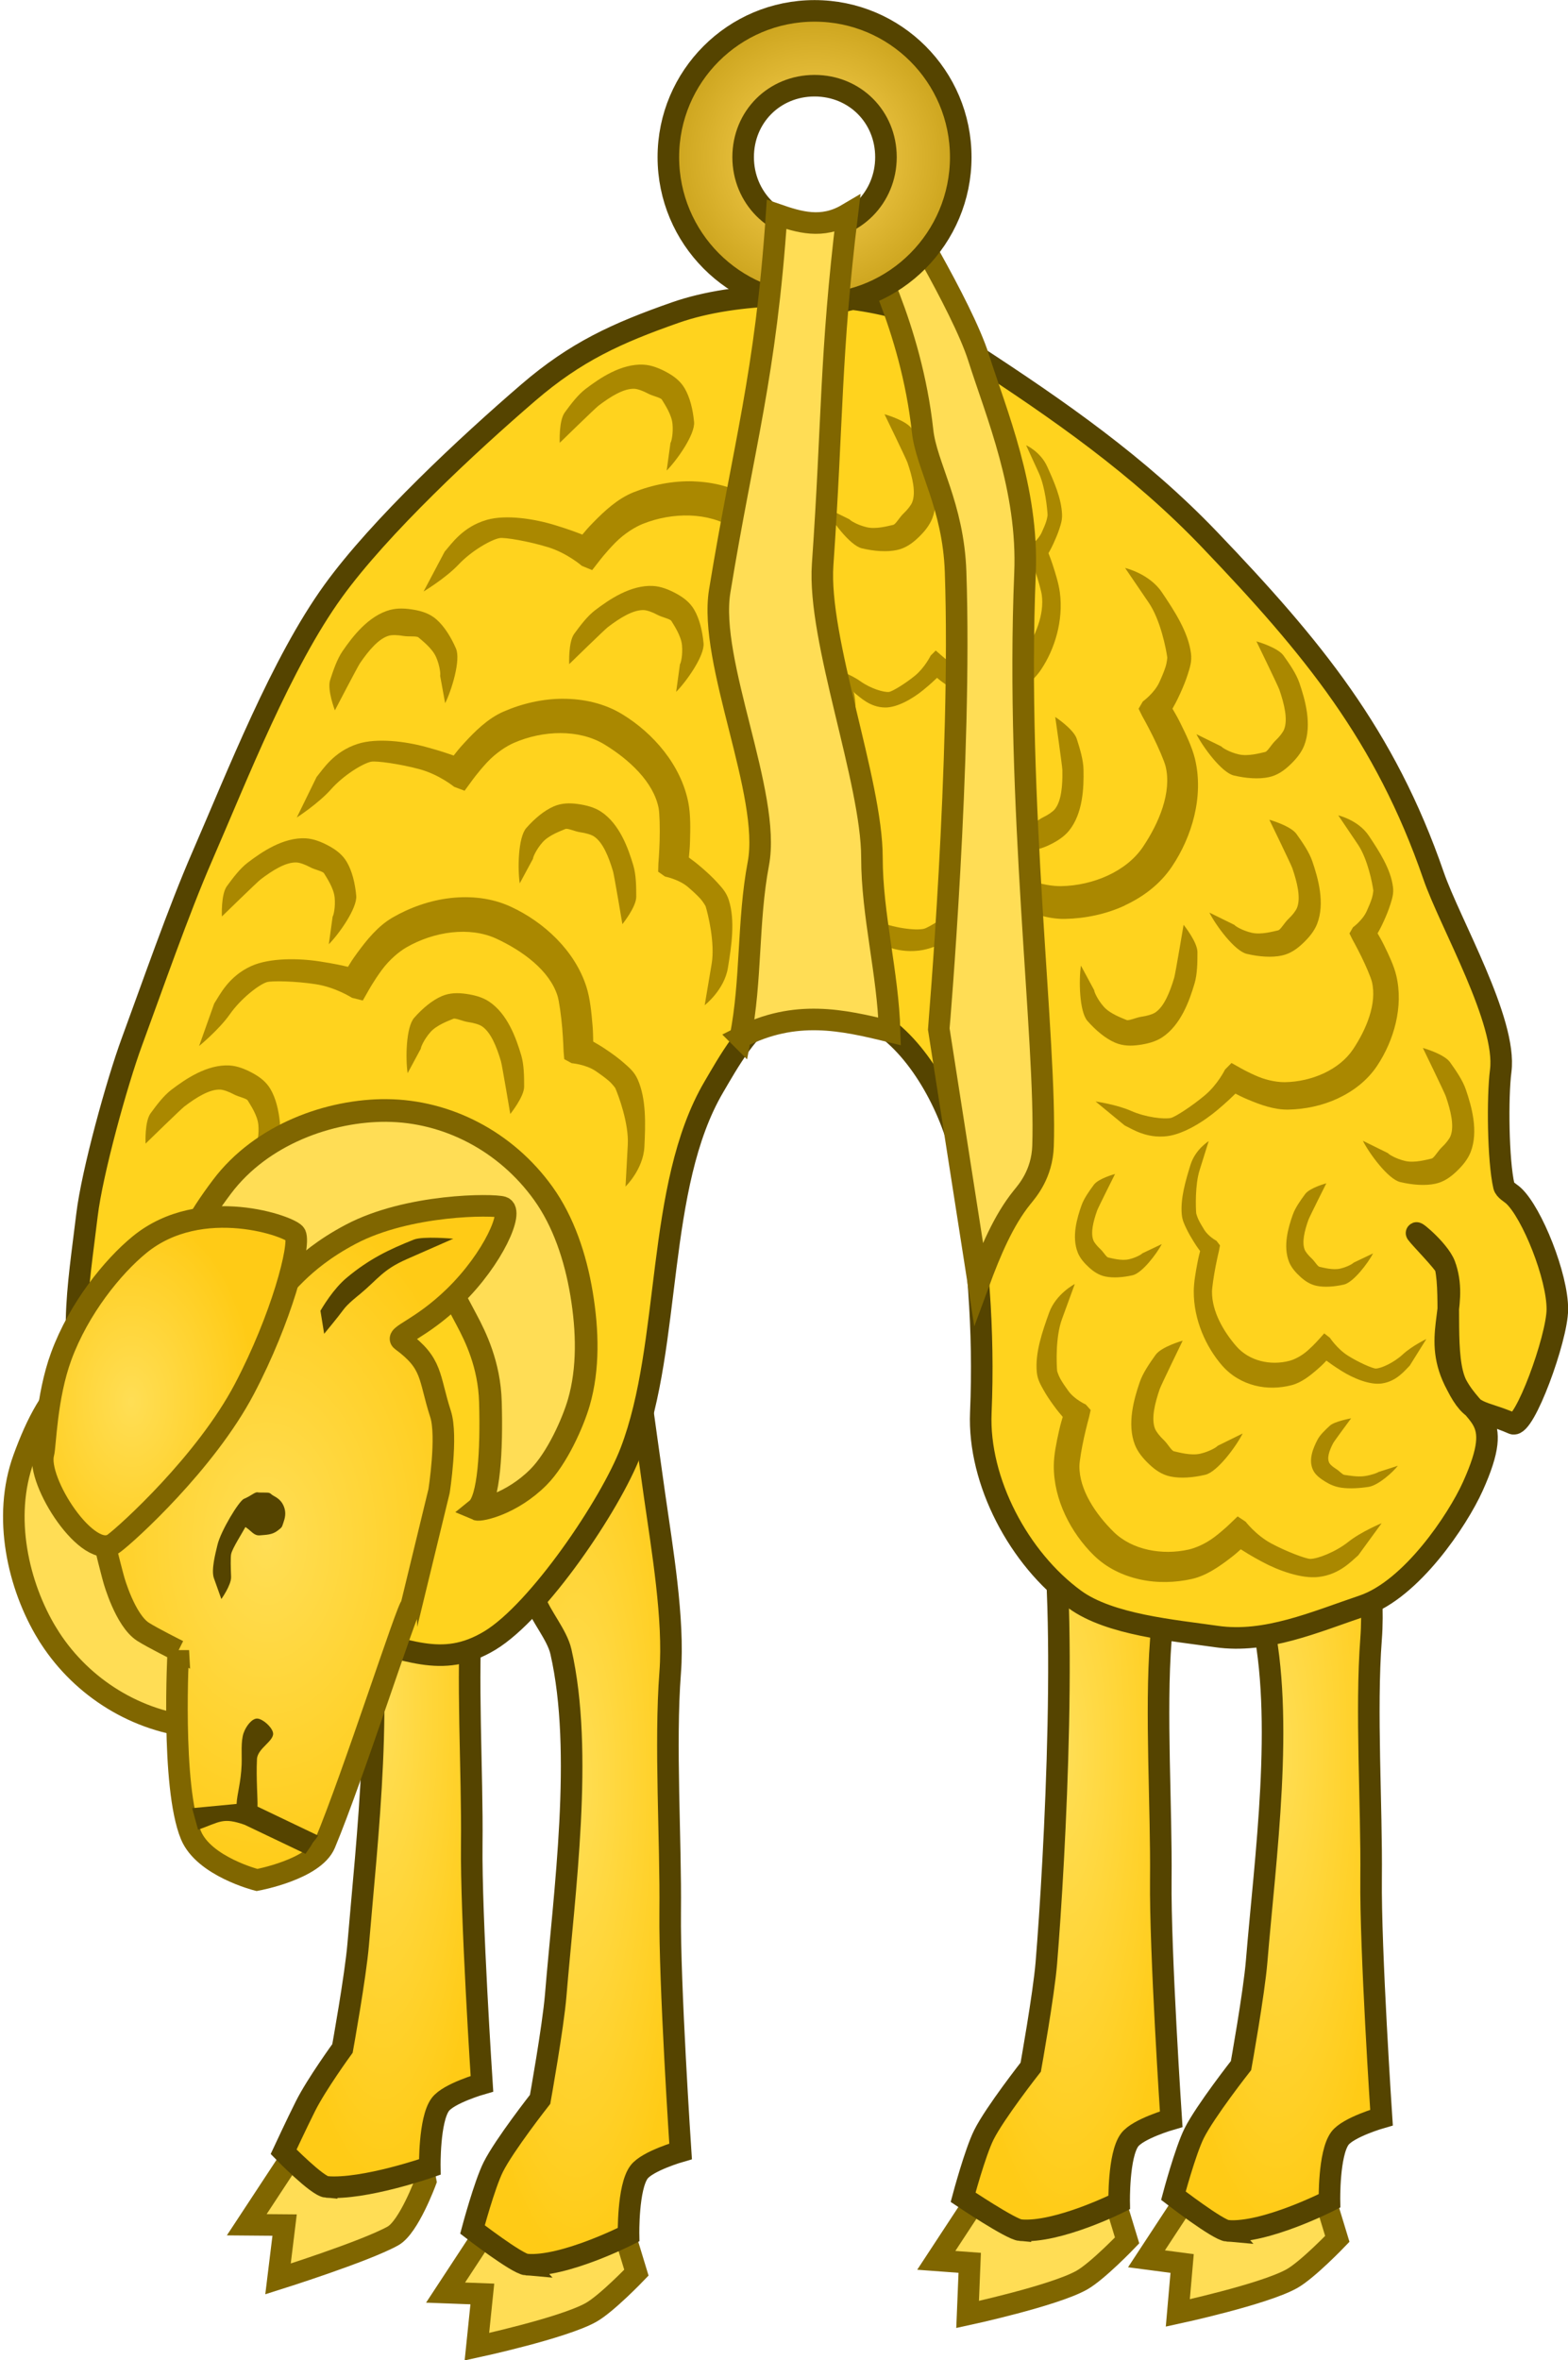 <?xml version="1.0" encoding="UTF-8" standalone="no"?>
<!-- Created with Inkscape (http://www.inkscape.org/) -->

<svg
   xmlns:dc="http://purl.org/dc/elements/1.1/"
   xmlns:cc="http://creativecommons.org/ns#"
   xmlns:rdf="http://www.w3.org/1999/02/22-rdf-syntax-ns#"
   xmlns:svg="http://www.w3.org/2000/svg"
   xmlns="http://www.w3.org/2000/svg"
   xmlns:xlink="http://www.w3.org/1999/xlink"
   xmlns:sodipodi="http://sodipodi.sourceforge.net/DTD/sodipodi-0.dtd"
   xmlns:inkscape="http://www.inkscape.org/namespaces/inkscape"
   width="150.061mm"
   height="225.778mm"
   viewBox="0 0 531.711 800"
   id="svg13896"
   version="1.1"
   inkscape:version="0.91 r13725"
   sodipodi:docname="GoldenFleece.svg">
  <defs
     id="defs13898">
    <radialGradient
       cx="309.86"
       cy="63.847"
       gradientTransform="matrix(1.359,0,0,1.325,-111.31,-20.717)"
       gradientUnits="userSpaceOnUse"
       id="radialGradient5675"
       r="17.296"
       xlink:href="#linearGradient5983" />
    <linearGradient
       id="linearGradient5983">
      <stop
         offset="0"
         stop-color="#ffeb98"
         id="stop138" />
      <stop
         offset="1"
         stop-color="#eec41c"
         id="stop140" />
    </linearGradient>
    <linearGradient
       id="linearGradient34626">
      <stop
         offset="0"
         stop-color="#fff"
         id="stop133" />
      <stop
         offset="1"
         stop-color="#cec6a7"
         id="stop135" />
    </linearGradient>
    <radialGradient
       cx="202.4"
       cy="121.02"
       gradientTransform="matrix(1,0,0,0.902,0,12.053)"
       gradientUnits="userSpaceOnUse"
       id="radialGradient5697"
       r="6.183">
      <stop
         offset="0"
         stop-color="#f26778"
         id="stop210" />
      <stop
         offset="1"
         stop-color="#aa0f23"
         id="stop212" />
    </radialGradient>
    <radialGradient
       cx="265"
       cy="25"
       gradientTransform="matrix(2.122,-0.033,0.033,2.128,-263.35,-19.495)"
       gradientUnits="userSpaceOnUse"
       id="radialGradient5699"
       r="15.5"
       xlink:href="#linearGradient5983" />
    <radialGradient
       cx="845.15"
       cy="248.49"
       gradientTransform="matrix(1.594,2.406e-7,-1.7652e-7,1.227,-503.38,-54.917)"
       gradientUnits="userSpaceOnUse"
       id="radialGradient5703"
       r="89.322"
       xlink:href="#linearGradient6671" />
    <linearGradient
       id="linearGradient6671">
      <stop
         offset="0"
         stop-color="#cf0000"
         id="stop128" />
      <stop
         offset="1"
         stop-color="#6b0000"
         stop-opacity=".978"
         id="stop130" />
    </linearGradient>
    <radialGradient
       cx="240.38"
       cy="88.08"
       gradientTransform="matrix(3.606,-0.049,0.024,1.997,-84.463,22.981)"
       gradientUnits="userSpaceOnUse"
       id="radialGradient5705"
       r="51.229"
       xlink:href="#linearGradient33904" />
    <linearGradient
       id="linearGradient33904">
      <stop
         offset="0"
         stop-color="#ffd759"
         id="stop143" />
      <stop
         offset="1"
         stop-color="#c79f17"
         id="stop145" />
    </linearGradient>
    <radialGradient
       cx="230.36"
       cy="102.53"
       gradientTransform="matrix(-4.302,-0.128,-0.053,1.922,1920.3,36.922)"
       gradientUnits="userSpaceOnUse"
       id="radialGradient5725"
       r="51.229"
       xlink:href="#linearGradient33904" />
    <radialGradient
       cx="311.97"
       cy="95.069"
       gradientTransform="matrix(0.676,2.6658e-7,0,4.037,100.98,-288.69)"
       gradientUnits="userSpaceOnUse"
       id="radialGradient5745"
       r="14.458"
       xlink:href="#linearGradient33932" />
    <linearGradient
       id="linearGradient33932">
      <stop
         offset="0"
         stop-color="#fff3c8"
         id="stop148" />
      <stop
         offset="1"
         stop-color="#f0c61c"
         id="stop150" />
    </linearGradient>
    <radialGradient
       cx="311.97"
       cy="95.069"
       gradientTransform="matrix(1.217,1.3387e-7,0,4.671,-67.617,-349.05)"
       gradientUnits="userSpaceOnUse"
       id="radialGradient5747"
       r="14.458"
       xlink:href="#linearGradient33932" />
    <radialGradient
       cx="315.28"
       cy="153.11"
       gradientTransform="matrix(0.977,-0.212,0.157,0.722,-78.499,103.68)"
       gradientUnits="userSpaceOnUse"
       id="radialGradient5761"
       r="11.5"
       xlink:href="#linearGradient33932" />
    <radialGradient
       cx="315.06"
       cy="153.05"
       gradientTransform="matrix(-0.977,-0.212,-0.157,0.722,679.02,103.61)"
       gradientUnits="userSpaceOnUse"
       id="radialGradient5763"
       r="11.5"
       xlink:href="#linearGradient33932" />
    <radialGradient
       cx="310"
       cy="130"
       gradientTransform="matrix(0.882,-8.7034e-7,7.9352e-7,0.804,38.834,25.031)"
       gradientUnits="userSpaceOnUse"
       id="radialGradient5765"
       r="15.5"
       xlink:href="#linearGradient5983" />
    <radialGradient
       cx="310"
       cy="130"
       gradientTransform="matrix(-8.482e-7,-0.817,0.785,-7.9721e-7,196.83,397.49)"
       gradientUnits="userSpaceOnUse"
       id="radialGradient5767"
       r="15.5"
       xlink:href="#linearGradient5983" />
    <radialGradient
       cx="326.58"
       cy="144.18"
       gradientTransform="matrix(1,0,0,1.425,-0.742,-60.917)"
       gradientUnits="userSpaceOnUse"
       id="radialGradient5769"
       r="10.504"
       xlink:href="#linearGradient5983" />
    <radialGradient
       cx="310"
       cy="130"
       gradientTransform="matrix(0.922,0.386,-0.378,0.903,170.17,-87.888)"
       gradientUnits="userSpaceOnUse"
       id="radialGradient5775"
       r="15.5"
       xlink:href="#linearGradient33932" />
    <radialGradient
       cx="310"
       cy="130"
       gradientTransform="matrix(9.2585e-7,-0.965,0.941,9.3299e-7,175.48,443.37)"
       gradientUnits="userSpaceOnUse"
       id="radialGradient5777"
       r="15.5"
       xlink:href="#linearGradient33932" />
    <radialGradient
       cx="865.36"
       cy="100.32"
       gradientTransform="matrix(2.016,0.025,-0.003,0.285,-1442.6,69.965)"
       gradientUnits="userSpaceOnUse"
       id="radialGradient5779"
       r="87.306"
       xlink:href="#linearGradient33932" />
    <radialGradient
       cx="312.95"
       cy="157.19"
       gradientTransform="matrix(-1.249,-0.271,-0.356,1.639,784.83,-35.282)"
       gradientUnits="userSpaceOnUse"
       id="radialGradient5785"
       r="8.554"
       xlink:href="#linearGradient33932" />
    <radialGradient
       cx="296.21"
       cy="157.19"
       gradientTransform="matrix(-1.249,-0.271,-0.356,1.639,784.83,-35.282)"
       gradientUnits="userSpaceOnUse"
       id="radialGradient5787"
       r="8.554"
       xlink:href="#linearGradient33932" />
    <radialGradient
       cx="304.72"
       cy="149.05"
       gradientTransform="matrix(-1.249,-0.271,-0.706,3.255,836.71,-274.43)"
       gradientUnits="userSpaceOnUse"
       id="radialGradient5789"
       r="5.721"
       xlink:href="#linearGradient5983" />
    <radialGradient
       cx="314.99"
       cy="155"
       gradientTransform="matrix(1.55,0,0,1.023,-1436.5,-96.357)"
       gradientUnits="userSpaceOnUse"
       id="radialGradient5791"
       r="4.525"
       xlink:href="#linearGradient33932" />
    <radialGradient
       cx="315.02"
       cy="155.02"
       gradientTransform="matrix(1.417,0,0,0.44,-1394.9,-5.986)"
       gradientUnits="userSpaceOnUse"
       id="radialGradient5794"
       r="5.455"
       xlink:href="#linearGradient33932" />
    <radialGradient
       cx="312.95"
       cy="157.19"
       gradientTransform="matrix(1.249,-0.271,0.356,1.639,-184.83,-35.282)"
       gradientUnits="userSpaceOnUse"
       id="radialGradient5796"
       r="8.554"
       xlink:href="#linearGradient33932" />
    <radialGradient
       cx="296.21"
       cy="157.19"
       gradientTransform="matrix(1.249,-0.271,0.356,1.639,-184.83,-35.282)"
       gradientUnits="userSpaceOnUse"
       id="radialGradient5798"
       r="8.554"
       xlink:href="#linearGradient33932" />
    <radialGradient
       cx="304.72"
       cy="149.05"
       gradientTransform="matrix(1.249,-0.271,0.706,3.255,-236.71,-274.43)"
       gradientUnits="userSpaceOnUse"
       id="radialGradient5800"
       r="5.721"
       xlink:href="#linearGradient5983" />
    <radialGradient
       cx="314.99"
       cy="155"
       gradientTransform="matrix(1.55,0,0,1.023,-272.02,37.182)"
       gradientUnits="userSpaceOnUse"
       id="radialGradient5802"
       r="4.525"
       xlink:href="#linearGradient33932" />
    <radialGradient
       cx="315.02"
       cy="155.02"
       gradientTransform="matrix(1.417,0,0,0.44,-230.42,127.55)"
       gradientUnits="userSpaceOnUse"
       id="radialGradient5806"
       r="5.455"
       xlink:href="#linearGradient33932" />
    <radialGradient
       cx="865.26"
       cy="315.04"
       gradientTransform="matrix(1,0,0,0.447,-566.23,42.233)"
       gradientUnits="userSpaceOnUse"
       id="radialGradient5808"
       r="87.306"
       xlink:href="#linearGradient33932" />
    <radialGradient
       cx="311.98"
       cy="191.12"
       gradientTransform="matrix(1.174,0,0,1.664,-54.22,-126.95)"
       gradientUnits="userSpaceOnUse"
       id="radialGradient5810"
       r="80.071"
       xlink:href="#linearGradient33904" />
    <radialGradient
       cx="313.52"
       cy="212.23"
       gradientTransform="matrix(0.805,1.2859e-7,-1.8406e-7,1.153,61.018,-32.421)"
       gradientUnits="userSpaceOnUse"
       id="radialGradient5812"
       r="78">
      <stop
         offset="0"
         stop-color="#f8f4e5"
         id="stop205" />
      <stop
         offset="1"
         stop-color="#e6e0cb"
         id="stop207" />
    </radialGradient>
    <radialGradient
       cx="312.01"
       cy="128.53"
       gradientTransform="matrix(2.123,-0.008,5.1e-4,0.136,-350.47,178.42)"
       gradientUnits="userSpaceOnUse"
       id="radialGradient5814"
       r="74.983"
       xlink:href="#linearGradient33932" />
    <radialGradient
       cx="311.86"
       cy="93.619"
       gradientTransform="matrix(1.161,0,0,0.137,-50.077,156.09)"
       gradientUnits="userSpaceOnUse"
       id="radialGradient5817"
       r="82.446"
       xlink:href="#linearGradient33932" />
    <radialGradient
       cx="312.2"
       cy="184.25"
       gradientTransform="matrix(1,-4.5681e-7,0,0.333,-1.3e-4,122.87)"
       gradientUnits="userSpaceOnUse"
       id="radialGradient5819"
       r="6.016">
      <stop
         offset="0"
         stop-color="#afc6e9"
         id="stop200" />
      <stop
         offset="1"
         stop-color="#afc6e9"
         stop-opacity="0"
         id="stop202" />
    </radialGradient>
    <linearGradient
       id="linearGradient14631">
      <stop
         offset="0"
         stop-color="#fff"
         id="stop98" />
      <stop
         offset="1"
         stop-color="#fff"
         stop-opacity="0"
         id="stop100" />
    </linearGradient>
    <radialGradient
       cx="287.86"
       cy="215.11"
       gradientTransform="matrix(1,0,0,0.283,0,154.28)"
       gradientUnits="userSpaceOnUse"
       id="radialGradient5823"
       r="5.359"
       xlink:href="#linearGradient14631" />
    <radialGradient
       cx="241.17"
       cy="198.5"
       gradientTransform="matrix(1,0,0,0.563,0,86.809)"
       gradientUnits="userSpaceOnUse"
       id="radialGradient5827"
       r="5.609"
       xlink:href="#linearGradient14631" />
    <radialGradient
       cx="251.48"
       cy="190.41"
       gradientUnits="userSpaceOnUse"
       id="radialGradient5867"
       r="2.379"
       xlink:href="#linearGradient34626" />
    <radialGradient
       cx="202.4"
       cy="121.02"
       gradientTransform="matrix(1,0,0,0.902,0,12.053)"
       gradientUnits="userSpaceOnUse"
       id="radialGradient5869"
       r="6.183"
       xlink:href="#linearGradient34626" />
    <radialGradient
       cx="298.81"
       cy="58.941"
       gradientUnits="userSpaceOnUse"
       id="radialGradient5871"
       r="1.483">
      <stop
         offset="0"
         stop-color="#fff"
         id="stop195" />
      <stop
         offset="1"
         stop-color="#fff"
         stop-opacity="0"
         id="stop197" />
    </radialGradient>
    <linearGradient
       id="linearGradient11905">
      <stop
         offset="0"
         stop-color="#d0132b"
         id="stop53" />
      <stop
         offset="1"
         stop-color="#43060e"
         id="stop55" />
    </linearGradient>
    <linearGradient
       id="linearGradient6803">
      <stop
         offset="0"
         stop-color="#fff"
         id="stop48" />
      <stop
         offset="1"
         stop-color="#f4eed7"
         id="stop50" />
    </linearGradient>
    <linearGradient
       id="linearGradient12217">
      <stop
         offset="0"
         stop-color="#786721"
         id="stop43" />
      <stop
         offset="1"
         stop-color="#786721"
         stop-opacity="0"
         id="stop45" />
    </linearGradient>
    <radialGradient
       cx="119.18"
       cy="606.95"
       gradientTransform="matrix(-0.495,0.228,0.39,0.848,149.643,-473.194)"
       gradientUnits="userSpaceOnUse"
       id="radialGradient5641"
       r="15.858"
       xlink:href="#linearGradient11905" />
    <radialGradient
       cx="151.79"
       cy="578.35"
       gradientTransform="matrix(-0.545,0,0,0.439,391.938,-206.441)"
       gradientUnits="userSpaceOnUse"
       id="radialGradient5643"
       r="37.768"
       xlink:href="#linearGradient6803" />
    <radialGradient
       cx="113"
       cy="566.78"
       gradientTransform="matrix(-0.117,0.067,0.318,0.555,157.13,-280.474)"
       gradientUnits="userSpaceOnUse"
       id="radialGradient5645"
       r="37.268"
       xlink:href="#linearGradient12217" />
    <radialGradient
       cx="361.82"
       cy="557.61"
       gradientTransform="matrix(-0.26,-0.05,-0.144,0.752,468.269,-347.959)"
       gradientUnits="userSpaceOnUse"
       id="radialGradient5647"
       r="37.268"
       xlink:href="#linearGradient12217" />
    <radialGradient
       cx="189.87"
       cy="571.78"
       gradientTransform="matrix(-0.816,0,0,0.951,442.812,-498.736)"
       gradientUnits="userSpaceOnUse"
       id="radialGradient5649"
       r="14.554"
       xlink:href="#linearGradient11905" />
    <radialGradient
       cx="315"
       cy="561.17"
       gradientTransform="matrix(1.153,5.2739716e-8,-3.046107e-8,0.666,-143.693,-336.208)"
       gradientUnits="userSpaceOnUse"
       id="radialGradient5793"
       r="155.25"
       xlink:href="#linearGradient6803" />
    <radialGradient
       cx="-296.54"
       cy="558.66"
       gradientTransform="matrix(0.184,-0.03,0.085,0.519,162.98,262.12)"
       gradientUnits="userSpaceOnUse"
       id="radialGradient5805"
       r="155.25"
       xlink:href="#linearGradient12217" />
    <radialGradient
       cx="1361.3"
       cy="671.28"
       gradientTransform="matrix(0.179,0.053,-0.139,0.471,307.38,279.74)"
       gradientUnits="userSpaceOnUse"
       id="radialGradient5807"
       r="155.25"
       xlink:href="#linearGradient12217" />
    <radialGradient
       inkscape:collect="always"
       xlink:href="#linearGradient6918"
       id="radialGradient8171"
       gradientUnits="userSpaceOnUse"
       gradientTransform="matrix(1,0,0,4.196,0,-1082.8)"
       cx="390.47"
       cy="338.85"
       r="5.326" />
    <linearGradient
       id="linearGradient6918">
      <stop
         offset="0"
         stop-color="#ffde55"
         id="stop153" />
      <stop
         offset="1"
         stop-color="#ffcb16"
         id="stop155" />
    </linearGradient>
    <radialGradient
       cx="390.7"
       cy="338.62"
       gradientTransform="matrix(1,0,0,4.341,0,-1131.2)"
       gradientUnits="userSpaceOnUse"
       id="radialGradient8428"
       r="5.097"
       xlink:href="#linearGradient6918" />
    <radialGradient
       inkscape:collect="always"
       xlink:href="#linearGradient6918"
       id="radialGradient8173"
       gradientUnits="userSpaceOnUse"
       gradientTransform="matrix(1,0,0,4.196,0,-1082.8)"
       cx="390.47"
       cy="338.85"
       r="5.326" />
    <radialGradient
       cx="390.47"
       cy="338.85"
       gradientTransform="matrix(1,0,0,4.196,0,-1082.8)"
       gradientUnits="userSpaceOnUse"
       id="radialGradient8452"
       r="5.326"
       xlink:href="#linearGradient6918" />
    <radialGradient
       cx="400.25"
       cy="264.908"
       gradientUnits="userSpaceOnUse"
       id="radialGradient6685"
       r="7.281"
       xlink:href="#linearGradient33904" />
    <radialGradient
       cx="675.12"
       cy="326.27"
       gradientTransform="matrix(1,0,0,1.588,0,-191.93)"
       gradientUnits="userSpaceOnUse"
       id="radialGradient8420"
       r="10.154"
       xlink:href="#linearGradient6918" />
    <radialGradient
       cx="668.84"
       cy="319.76"
       gradientTransform="matrix(1,0,0,1.543,0,-173.67)"
       gradientUnits="userSpaceOnUse"
       id="radialGradient6836"
       r="5.771"
       xlink:href="#linearGradient6918" />
  </defs>
  <sodipodi:namedview
     id="base"
     pagecolor="#ffffff"
     bordercolor="#666666"
     borderopacity="1.0"
     inkscape:pageopacity="0.0"
     inkscape:pageshadow="2"
     inkscape:zoom="0.83750003"
     inkscape:cx="265.85568"
     inkscape:cy="399.99999"
     inkscape:document-units="px"
     inkscape:current-layer="layer1"
     showgrid="false"
     fit-margin-top="0"
     fit-margin-left="0"
     fit-margin-right="0"
     fit-margin-bottom="0"
     inkscape:window-width="1600"
     inkscape:window-height="837"
     inkscape:window-x="-8"
     inkscape:window-y="-8"
     inkscape:window-maximized="1" />
  <g
     inkscape:label="Layer 1"
     inkscape:groupmode="layer"
     id="layer1"
     transform="translate(-985.653,970.23)">
    <g
       transform="matrix(7.311,0,0,7.311,-1550.674,-2850.595)"
       id="g4045">
      <g
         transform="translate(-16.81,0.846)"
         id="g4047"
         style="fill-rule:evenodd">
        <path
           d="m 387.17,358.41 -2.774,4.227 1.705,0.064 -0.252,2.446 c 0,0 3.98,-0.86 5.284,-1.585 0.736,-0.41 2.114,-1.849 2.114,-1.849 l -0.925,-3.038 -0.793,-1.585 -4.359,1.321 z"
           id="path4049"
           inkscape:connector-curvature="0"
           style="fill:#ffdd55;stroke:#806600" />
        <path
           d="m 388.15,361.34 c 1.732,0.143 4.733,-1.389 4.733,-1.389 0,0 -0.041,-2.187 0.483,-2.896 0.385,-0.521 1.931,-0.965 1.931,-0.965 0,0 -0.519,-7.768 -0.483,-11.101 0.036,-3.337 -0.255,-7.773 0,-11.101 0.189,-2.464 -0.376,-5.759 -0.724,-8.205 -0.394,-2.769 -1.207,-8.688 -1.207,-8.688 l -6.516,2.655 c 0,0 1.094,7.717 2.172,10.86 0.263,0.766 1.027,1.624 1.207,2.413 1.063,4.659 0.15,11.165 -0.241,15.928 -0.12,1.459 -0.724,4.827 -0.724,4.827 0,0 -1.66,2.113 -2.172,3.137 -0.41,0.819 -0.965,2.896 -0.965,2.896 0,0 2.068,1.593 2.507,1.63 z"
           id="path4051"
           style="fill:url(#radialGradient8171);stroke:#554400"
           inkscape:connector-curvature="0" />
        <g
           transform="matrix(1,9.3e-4,-9.3e-4,1,-8.885,-3.502)"
           id="g4053">
          <path
             d="m 387.17,358.41 -2.774,4.227 1.756,0.013 -0.303,2.497 c 0,0 4.026,-1.273 5.329,-1.998 0.736,-0.41 1.516,-2.537 1.516,-2.537 l -0.373,-1.937 -0.793,-1.585 -4.359,1.321 z"
             id="path4055"
             inkscape:connector-curvature="0"
             style="fill:#ffdd55;stroke:#806600" />
          <path
             d="m 388.1,360.88 c 1.732,0.143 4.785,-0.929 4.785,-0.929 0,0 -0.041,-2.187 0.483,-2.896 0.385,-0.521 1.931,-0.965 1.931,-0.965 0,0 -0.519,-7.768 -0.483,-11.101 0.036,-3.337 -0.255,-7.773 0,-11.101 0.189,-2.464 -0.376,-5.759 -0.724,-8.205 -0.394,-2.769 -1.207,-8.688 -1.207,-8.688 l -6.516,2.655 c 0,0 1.094,7.717 2.172,10.86 0.263,0.766 1.027,1.624 1.207,2.413 1.063,4.659 0.197,11.945 -0.195,16.708 -0.12,1.459 -0.724,4.827 -0.724,4.827 0,0 -1.202,1.654 -1.714,2.678 -0.41,0.819 -1.012,2.116 -1.012,2.116 0,0 1.558,1.593 1.997,1.629 z"
             id="path4057"
             style="fill:url(#radialGradient8428);stroke:#554400"
             inkscape:connector-curvature="0" />
        </g>
      </g>
      <g
         id="g4059"
         style="fill-rule:evenodd">
        <g
           transform="translate(5.95,-0.649)"
           id="g4061">
          <path
             d="m 387.17,358.41 -2.774,4.227 1.551,0.115 -0.098,2.395 c 0,0 3.98,-0.86 5.284,-1.585 0.736,-0.41 2.114,-1.849 2.114,-1.849 l -0.925,-3.038 -0.793,-1.585 -4.359,1.321 z"
             id="path4063"
             inkscape:connector-curvature="0"
             style="fill:#ffdd55;stroke:#806600" />
          <path
             d="m 388.3,361.24 c 1.732,0.143 4.579,-1.286 4.579,-1.286 0,0 -0.041,-2.187 0.483,-2.896 0.385,-0.521 1.931,-0.965 1.931,-0.965 0,0 -0.519,-7.768 -0.483,-11.101 0.036,-3.337 -0.255,-7.773 0,-11.101 0.189,-2.464 -0.376,-5.759 -0.724,-8.205 -0.394,-2.769 -1.207,-8.688 -1.207,-8.688 l -3.154,1.287 c 0,0 -2.49,3.004 -1.411,6.147 0.263,0.766 1.027,1.624 1.207,2.413 1.063,4.659 0.371,17.246 -0.02,22.008 -0.12,1.459 -0.724,4.827 -0.724,4.827 0,0 -1.66,2.113 -2.172,3.137 -0.41,0.819 -0.965,2.896 -0.965,2.896 0,0 2.222,1.491 2.66,1.528 z"
             id="path4065"
             style="fill:url(#radialGradient8173);stroke:#554400"
             inkscape:connector-curvature="0" />
        </g>
        <g
           transform="translate(15.7,-0.72)"
           id="g4067">
          <path
             d="m 387.17,358.41 -2.774,4.227 1.653,0.217 -0.2,2.293 c 0,0 3.98,-0.86 5.284,-1.585 0.736,-0.41 2.114,-1.849 2.114,-1.849 l -0.925,-3.038 -0.793,-1.585 -4.359,1.321 z"
             id="path4069"
             inkscape:connector-curvature="0"
             style="fill:#ffdd55;stroke:#806600" />
          <path
             d="m 388.15,361.34 c 1.732,0.143 4.733,-1.389 4.733,-1.389 0,0 -0.041,-2.187 0.483,-2.896 0.385,-0.521 1.931,-0.965 1.931,-0.965 0,0 -0.519,-7.768 -0.483,-11.101 0.036,-3.337 -0.255,-7.773 0,-11.101 0.189,-2.464 -0.376,-5.759 -0.724,-8.205 -0.394,-2.769 -1.207,-8.688 -1.207,-8.688 l -6.516,2.655 c 0,0 1.094,7.717 2.172,10.86 0.263,0.766 1.027,1.624 1.207,2.413 1.063,4.659 0.15,11.165 -0.241,15.928 -0.12,1.459 -0.724,4.827 -0.724,4.827 0,0 -1.66,2.113 -2.172,3.137 -0.41,0.819 -0.965,2.896 -0.965,2.896 0,0 2.068,1.593 2.507,1.63 z"
             id="path4071"
             style="fill:url(#radialGradient8452);stroke:#554400"
             inkscape:connector-curvature="0" />
        </g>
      </g>
      <g
         transform="translate(-467.62,31.022)"
         id="g4073"
         style="fill-rule:evenodd">
        <path
           d="m 830.74,302.08 c 2.635,0.451 4.24,1.533 6.527,0.148 2.252,-1.364 5.585,-6.294 6.527,-8.753 1.919,-5.004 1.141,-12.292 3.857,-16.912 0.624,-1.061 1.671,-2.967 2.819,-3.412 1.329,-0.515 3.88,-0.229 5.044,0.593 1.908,1.348 3.357,4.258 3.741,6.563 0.639,3.837 0.94,7.534 0.777,11.357 -0.136,3.194 1.78,6.785 4.365,8.666 1.617,1.177 4.589,1.43 6.569,1.716 2.297,0.332 4.583,-0.683 6.783,-1.423 2.258,-0.76 4.402,-3.986 5.1,-5.53 0.791,-1.751 0.776,-2.508 0.455,-3.084 -0.28,-0.502 -0.792,-0.866 -1.205,-1.632 -1.189,-2.203 0.101,-3.53 -0.503,-5.433 -0.079,-0.247 -1.199,-1.376 -1.347,-1.589 -0.122,-0.176 1.193,0.907 1.341,1.59 0.297,1.373 -0.125,4.182 0.51,5.435 0.74,1.461 1.109,1.139 2.609,1.794 0.53,0.232 2.054,-3.943 2.064,-5.29 0.012,-1.524 -1.175,-4.485 -2.034,-5.277 -0.139,-0.128 -0.403,-0.261 -0.445,-0.445 -0.274,-1.193 -0.305,-4.126 -0.148,-5.341 0.297,-2.302 -2.358,-6.855 -3.115,-9.049 -2.252,-6.522 -5.615,-10.591 -10.385,-15.577 -3.28,-3.428 -7.003,-6.013 -10.978,-8.604 -1.119,-0.73 -2.562,-1.899 -3.857,-2.225 -2.893,-0.729 -7.124,-0.689 -9.94,0.297 -2.73,0.956 -4.631,1.823 -6.824,3.709 -2.792,2.401 -6.891,6.215 -9.049,9.198 -2.415,3.338 -4.438,8.536 -6.082,12.313 -1.102,2.531 -2.31,6.014 -3.264,8.604 -0.686,1.863 -1.841,6.04 -2.077,8.011 -0.404,3.377 -0.985,6.344 0.297,9.495 1.11,2.73 3.729,5.94 6.082,7.714 1.498,1.13 3.937,2.057 5.786,2.374 z"
           id="path4075"
           inkscape:connector-curvature="0"
           style="fill:#ffd31e;stroke:#554400" />
        <path
           d="m 835.43,267.81 c -0.946,0.105 -1.883,0.439 -2.688,0.906 -0.685,0.398 -1.202,1.05 -1.625,1.625 -0.26,0.354 -0.314,0.458 -0.438,0.656 -0.297,-0.066 -0.598,-0.14 -1.312,-0.25 -0.986,-0.152 -2.323,-0.171 -3.176,0.216 -1.06,0.481 -1.462,1.35 -1.716,1.736 l -0.701,1.97 c 0,0 0.922,-0.753 1.429,-1.476 0.507,-0.722 1.334,-1.361 1.704,-1.483 0.23,-0.076 1.359,-0.049 2.281,0.094 0.922,0.142 1.679,0.63 1.679,0.63 l 0.5,0.125 0.25,-0.438 c 0,0 0.249,-0.457 0.625,-0.969 0.376,-0.512 0.834,-0.874 1.139,-1.051 1.283,-0.745 2.942,-0.985 4.188,-0.406 1.216,0.565 2.457,1.471 2.829,2.645 0.074,0.233 0.171,0.929 0.219,1.5 0.048,0.571 0.062,1.062 0.062,1.062 l 0.031,0.375 0.344,0.188 c 0,0 0.659,0.054 1.113,0.364 0.227,0.155 0.45,0.314 0.625,0.469 0.175,0.155 0.29,0.332 0.281,0.312 0.155,0.347 0.637,1.655 0.585,2.628 l -0.105,1.946 c 0,0 0.824,-0.799 0.875,-1.844 0.051,-1.045 0.093,-2.214 -0.312,-3.125 -0.155,-0.347 -0.381,-0.534 -0.625,-0.75 -0.244,-0.216 -0.523,-0.418 -0.781,-0.594 -0.345,-0.235 -0.478,-0.303 -0.656,-0.406 -0.01,-0.195 0.003,-0.346 -0.031,-0.75 -0.051,-0.606 -0.114,-1.255 -0.281,-1.781 -0.539,-1.698 -1.984,-3.015 -3.5,-3.719 -0.893,-0.415 -1.867,-0.511 -2.812,-0.406 z"
           id="path4077"
           inkscape:connector-curvature="0"
           style="fill:#aa8800" />
        <path
           d="m 840.66,258.57 c -0.952,-0.002 -1.921,0.224 -2.772,0.598 -0.726,0.318 -1.313,0.907 -1.798,1.432 -0.298,0.322 -0.363,0.42 -0.509,0.603 -0.287,-0.099 -0.579,-0.206 -1.276,-0.396 -0.963,-0.263 -2.289,-0.432 -3.18,-0.143 -1.108,0.358 -1.605,1.177 -1.901,1.532 l -0.919,1.879 c 0,0 1.001,-0.645 1.586,-1.305 0.586,-0.661 1.479,-1.202 1.861,-1.282 0.237,-0.049 1.355,0.105 2.256,0.35 0.901,0.246 1.597,0.815 1.597,0.815 l 0.483,0.181 0.298,-0.407 c 0,0 0.299,-0.426 0.73,-0.892 0.431,-0.466 0.928,-0.775 1.25,-0.916 1.358,-0.595 3.034,-0.647 4.207,0.068 1.145,0.698 2.276,1.739 2.514,2.947 0.047,0.24 0.065,0.942 0.048,1.515 -0.017,0.573 -0.058,1.063 -0.058,1.063 l -0.011,0.376 0.32,0.225 c 0,0 0.649,0.128 1.065,0.487 0.208,0.179 0.412,0.363 0.568,0.536 0.156,0.173 0.251,0.363 0.244,0.342 0.115,0.362 0.447,1.716 0.285,2.677 l -0.323,1.922 c 0,0 0.909,-0.701 1.077,-1.734 0.169,-1.032 0.342,-2.189 0.041,-3.14 -0.115,-0.363 -0.318,-0.573 -0.537,-0.816 -0.218,-0.242 -0.473,-0.474 -0.709,-0.678 -0.317,-0.273 -0.441,-0.355 -0.606,-0.478 0.013,-0.195 0.042,-0.344 0.053,-0.749 0.018,-0.608 0.028,-1.26 -0.079,-1.802 -0.344,-1.748 -1.631,-3.219 -3.059,-4.089 -0.841,-0.513 -1.797,-0.718 -2.749,-0.72 z"
           id="path4079"
           inkscape:connector-curvature="0"
           style="fill:#aa8800" />
        <path
           d="m 846.71,248.49 c -0.951,-0.032 -1.927,0.163 -2.79,0.509 -0.735,0.295 -1.341,0.865 -1.842,1.374 -0.308,0.313 -0.376,0.408 -0.528,0.586 -0.284,-0.108 -0.572,-0.224 -1.263,-0.437 -0.954,-0.293 -2.275,-0.504 -3.174,-0.244 -1.119,0.323 -1.641,1.125 -1.949,1.471 l -0.978,1.848 c 0,0 1.021,-0.612 1.627,-1.254 0.606,-0.642 1.516,-1.155 1.9,-1.222 0.239,-0.042 1.351,0.148 2.244,0.422 0.892,0.274 1.571,0.866 1.571,0.866 l 0.477,0.196 0.31,-0.397 c 0,0 0.312,-0.416 0.758,-0.869 0.446,-0.452 0.952,-0.745 1.279,-0.876 1.377,-0.552 3.053,-0.55 4.202,0.202 1.122,0.734 2.219,1.81 2.419,3.025 0.04,0.241 0.035,0.944 2.6e-4,1.516 -0.035,0.572 -0.091,1.06 -0.091,1.06 l -0.023,0.376 0.313,0.235 c 0,0 0.644,0.149 1.049,0.52 0.202,0.186 0.401,0.376 0.551,0.554 0.15,0.178 0.239,0.371 0.233,0.35 0.103,0.366 0.392,1.729 0.2,2.685 l -0.384,1.911 c 0,0 0.93,-0.672 1.132,-1.698 0.201,-1.026 0.411,-2.177 0.141,-3.137 -0.103,-0.366 -0.3,-0.583 -0.51,-0.832 -0.21,-0.249 -0.457,-0.489 -0.688,-0.7 -0.308,-0.283 -0.43,-0.369 -0.591,-0.497 0.019,-0.195 0.052,-0.342 0.077,-0.747 0.037,-0.607 0.068,-1.259 -0.022,-1.803 -0.289,-1.758 -1.528,-3.269 -2.927,-4.184 -0.824,-0.539 -1.773,-0.775 -2.725,-0.807 z"
           id="path4081"
           inkscape:connector-curvature="0"
           style="fill:#aa8800" />
        <path
           d="m 866.7,268.16 c -0.864,0.4 -1.839,0.599 -2.768,0.616 -0.792,0.015 -1.572,-0.275 -2.232,-0.549 -0.406,-0.168 -0.505,-0.229 -0.714,-0.335 -0.22,0.21 -0.439,0.429 -0.993,0.893 -0.765,0.641 -1.899,1.349 -2.829,1.46 -1.156,0.138 -1.95,-0.398 -2.367,-0.596 l -1.62,-1.322 c 0,0 1.179,0.167 1.986,0.522 0.808,0.355 1.846,0.474 2.226,0.386 0.236,-0.055 1.188,-0.662 1.903,-1.262 0.716,-0.6 1.11,-1.409 1.11,-1.409 l 0.363,-0.366 0.44,0.245 c 0,0 0.45,0.262 1.036,0.505 0.587,0.243 1.167,0.316 1.519,0.309 1.483,-0.027 3.027,-0.681 3.793,-1.821 0.748,-1.113 1.34,-2.531 1.051,-3.728 -0.057,-0.238 -0.335,-0.883 -0.59,-1.397 -0.255,-0.513 -0.497,-0.941 -0.497,-0.941 l -0.167,-0.337 0.197,-0.338 c 0,0 0.536,-0.388 0.764,-0.888 0.114,-0.25 0.223,-0.502 0.292,-0.725 0.069,-0.223 0.076,-0.435 0.079,-0.413 -0.048,-0.377 -0.312,-1.746 -0.86,-2.551 l -1.097,-1.611 c 0,0 1.119,0.257 1.703,1.124 0.585,0.867 1.226,1.846 1.351,2.835 0.048,0.377 -0.049,0.654 -0.146,0.965 -0.097,0.311 -0.231,0.628 -0.361,0.912 -0.174,0.38 -0.252,0.507 -0.351,0.687 0.093,0.172 0.182,0.295 0.362,0.658 0.27,0.545 0.552,1.133 0.682,1.669 0.418,1.732 -0.136,3.606 -1.069,4.994 -0.549,0.817 -1.332,1.404 -2.196,1.804 z"
           id="path4083"
           inkscape:connector-curvature="0"
           style="fill:#aa8800" />
        <path
           d="m 876.59,277.1 c -0.718,0.335 -1.527,0.503 -2.3,0.517 -0.658,0.012 -1.306,-0.231 -1.854,-0.46 -0.337,-0.141 -0.42,-0.192 -0.593,-0.281 -0.182,0.176 -0.365,0.36 -0.825,0.749 -0.635,0.538 -1.578,1.132 -2.35,1.224 -0.961,0.115 -1.62,-0.334 -1.967,-0.5 l -1.346,-1.109 c 0,0 0.979,0.14 1.65,0.438 0.671,0.298 1.534,0.397 1.849,0.324 0.196,-0.046 0.987,-0.555 1.581,-1.058 0.594,-0.503 0.922,-1.181 0.922,-1.181 l 0.302,-0.307 0.366,0.205 c 0,0 0.374,0.22 0.861,0.424 0.487,0.204 0.969,0.265 1.262,0.26 1.232,-0.023 2.514,-0.571 3.151,-1.527 0.622,-0.933 1.113,-2.123 0.873,-3.126 -0.048,-0.199 -0.278,-0.741 -0.49,-1.171 -0.212,-0.431 -0.413,-0.789 -0.413,-0.789 l -0.139,-0.283 0.164,-0.284 c 0,0 0.445,-0.325 0.635,-0.745 0.095,-0.21 0.185,-0.421 0.243,-0.608 0.058,-0.187 0.063,-0.365 0.066,-0.346 -0.04,-0.316 -0.259,-1.464 -0.715,-2.139 l -0.911,-1.351 c 0,0 0.929,0.216 1.415,0.943 0.486,0.727 1.019,1.548 1.122,2.378 0.04,0.316 -0.041,0.548 -0.122,0.809 -0.081,0.261 -0.192,0.527 -0.3,0.765 -0.144,0.319 -0.21,0.425 -0.292,0.576 0.077,0.144 0.151,0.247 0.3,0.552 0.225,0.457 0.459,0.95 0.566,1.4 0.347,1.452 -0.113,3.024 -0.888,4.188 -0.456,0.685 -1.107,1.177 -1.824,1.513 z"
           id="path4085"
           inkscape:connector-curvature="0"
           style="fill:#aa8800" />
        <path
           d="m 867.42,299.4 c 0.79,0.174 1.634,0.15 2.405,-0.024 0.657,-0.149 1.246,-0.561 1.738,-0.935 0.303,-0.23 0.374,-0.304 0.526,-0.439 0.222,0.139 0.445,0.286 0.992,0.58 0.755,0.406 1.828,0.795 2.617,0.702 0.982,-0.115 1.534,-0.745 1.841,-1.004 l 1.084,-1.488 c 0,0 -0.941,0.386 -1.541,0.862 -0.599,0.476 -1.434,0.791 -1.765,0.792 -0.206,3.2e-4 -1.108,-0.338 -1.815,-0.717 -0.706,-0.379 -1.188,-1.007 -1.188,-1.007 l -0.37,-0.246 -0.317,0.304 c 0,0 -0.321,0.321 -0.759,0.653 -0.438,0.332 -0.903,0.514 -1.195,0.58 -1.23,0.278 -2.631,0.02 -3.483,-0.822 -0.832,-0.822 -1.593,-1.943 -1.585,-3.05 0.002,-0.22 0.107,-0.841 0.219,-1.343 0.112,-0.502 0.229,-0.925 0.229,-0.925 l 0.074,-0.329 -0.228,-0.256 c 0,0 -0.517,-0.23 -0.802,-0.622 -0.142,-0.196 -0.28,-0.394 -0.38,-0.575 -0.1,-0.181 -0.146,-0.365 -0.144,-0.346 -0.033,-0.34 -0.078,-1.592 0.221,-2.409 l 0.597,-1.634 c 0,0 -0.875,0.453 -1.191,1.331 -0.316,0.879 -0.658,1.866 -0.571,2.758 0.033,0.34 0.167,0.563 0.306,0.815 0.14,0.253 0.312,0.503 0.474,0.726 0.217,0.298 0.306,0.393 0.422,0.53 -0.044,0.17 -0.093,0.295 -0.172,0.65 -0.119,0.532 -0.238,1.105 -0.242,1.601 -0.013,1.602 0.805,3.13 1.842,4.155 0.611,0.604 1.37,0.958 2.161,1.132 z"
           id="path4087"
           inkscape:connector-curvature="0"
           style="fill:#aa8800" />
        <path
           d="m 872.75,290.41 c 0.56,0.144 1.159,0.124 1.706,-0.02 0.466,-0.123 0.883,-0.464 1.233,-0.773 0.215,-0.19 0.265,-0.251 0.373,-0.363 0.157,0.115 0.316,0.237 0.704,0.48 0.535,0.336 1.296,0.657 1.856,0.581 0.696,-0.095 1.088,-0.617 1.306,-0.831 l 0.769,-1.231 c 0,0 -0.668,0.32 -1.093,0.713 -0.425,0.393 -1.017,0.654 -1.252,0.655 -0.146,2.7e-4 -0.786,-0.279 -1.287,-0.593 -0.501,-0.314 -0.842,-0.833 -0.842,-0.833 l -0.263,-0.204 -0.225,0.252 c 0,0 -0.228,0.266 -0.538,0.54 -0.311,0.275 -0.64,0.425 -0.848,0.48 -0.872,0.23 -1.866,0.017 -2.47,-0.68 -0.59,-0.68 -1.13,-1.607 -1.124,-2.523 10e-4,-0.182 0.076,-0.696 0.155,-1.111 0.079,-0.415 0.163,-0.765 0.163,-0.765 l 0.052,-0.272 -0.162,-0.212 c 0,0 -0.367,-0.191 -0.569,-0.514 -0.101,-0.162 -0.199,-0.326 -0.27,-0.476 -0.071,-0.15 -0.104,-0.302 -0.102,-0.286 -0.024,-0.281 -0.055,-1.317 0.156,-1.993 l 0.423,-1.351 c 0,0 -0.62,0.375 -0.845,1.101 -0.224,0.727 -0.467,1.543 -0.405,2.281 0.024,0.281 0.118,0.465 0.217,0.674 0.099,0.209 0.221,0.416 0.336,0.6 0.154,0.246 0.217,0.325 0.299,0.439 -0.031,0.14 -0.066,0.244 -0.122,0.537 -0.084,0.44 -0.169,0.914 -0.172,1.324 -0.009,1.325 0.571,2.589 1.307,3.437 0.433,0.499 0.972,0.792 1.532,0.937 z"
           id="path4089"
           inkscape:connector-curvature="0"
           style="fill:#aa8800" />
        <path
           d="m 861.43,258.33 c -0.538,0.214 -1.134,0.269 -1.695,0.195 -0.478,-0.063 -0.935,-0.349 -1.32,-0.612 -0.237,-0.161 -0.294,-0.216 -0.415,-0.313 -0.141,0.134 -0.283,0.275 -0.638,0.565 -0.489,0.4 -1.203,0.816 -1.768,0.81 -0.703,-0.007 -1.157,-0.475 -1.4,-0.66 l -0.918,-1.124 c 0,0 0.703,0.233 1.174,0.57 0.471,0.337 1.091,0.521 1.324,0.492 0.145,-0.018 0.744,-0.376 1.202,-0.751 0.457,-0.374 0.73,-0.933 0.73,-0.933 l 0.235,-0.235 0.255,0.221 c 0,0 0.259,0.235 0.602,0.468 0.343,0.234 0.689,0.341 0.901,0.369 0.894,0.118 1.853,-0.219 2.365,-0.986 0.499,-0.749 0.918,-1.737 0.796,-2.645 -0.024,-0.18 -0.163,-0.681 -0.294,-1.082 -0.131,-0.402 -0.258,-0.739 -0.258,-0.739 l -0.086,-0.264 0.134,-0.231 c 0,0 0.34,-0.235 0.499,-0.582 0.08,-0.173 0.156,-0.349 0.208,-0.506 0.051,-0.157 0.065,-0.313 0.066,-0.296 -0.012,-0.282 -0.111,-1.313 -0.406,-1.957 l -0.59,-1.287 c 0,0 0.663,0.293 0.977,0.986 0.314,0.693 0.658,1.472 0.689,2.212 0.012,0.282 -0.059,0.477 -0.13,0.696 -0.072,0.22 -0.167,0.441 -0.257,0.638 -0.121,0.264 -0.174,0.349 -0.242,0.473 0.049,0.135 0.096,0.234 0.189,0.518 0.139,0.426 0.283,0.885 0.338,1.292 0.176,1.313 -0.24,2.64 -0.863,3.574 -0.367,0.55 -0.864,0.909 -1.402,1.122 z"
           id="path4091"
           inkscape:connector-curvature="0"
           style="fill:#aa8800" />
        <path
           d="m 828.72,265.04 c -1.039,-0.053 -2.034,0.628 -2.688,1.125 -0.364,0.277 -0.688,0.71 -0.969,1.094 -0.281,0.384 -0.232,1.405 -0.232,1.405 0,0 1.645,-1.604 1.794,-1.717 0.566,-0.431 1.182,-0.812 1.673,-0.787 0.153,0.008 0.402,0.099 0.625,0.219 0.223,0.12 0.589,0.185 0.648,0.286 0.114,0.193 0.45,0.678 0.491,1.126 0.041,0.448 -0.054,0.836 -0.094,0.875 l -0.177,1.284 c 0.459,-0.459 1.325,-1.669 1.271,-2.253 -0.054,-0.583 -0.194,-1.148 -0.438,-1.562 -0.204,-0.346 -0.507,-0.569 -0.844,-0.75 -0.336,-0.181 -0.698,-0.325 -1.062,-0.344 z"
           id="path4093"
           inkscape:connector-curvature="0"
           style="fill:#aa8800" />
        <path
           d="m 825.18,275.57 c -1.039,-0.053 -2.034,0.628 -2.688,1.125 -0.364,0.277 -0.688,0.71 -0.969,1.094 -0.281,0.384 -0.232,1.405 -0.232,1.405 0,0 1.645,-1.604 1.794,-1.717 0.566,-0.431 1.182,-0.812 1.673,-0.787 0.153,0.008 0.402,0.099 0.625,0.219 0.223,0.12 0.589,0.185 0.648,0.286 0.114,0.193 0.45,0.678 0.491,1.126 0.041,0.448 -0.054,0.836 -0.094,0.875 l -0.177,1.284 c 0.459,-0.459 1.325,-1.669 1.271,-2.253 -0.054,-0.583 -0.194,-1.148 -0.438,-1.562 -0.204,-0.346 -0.507,-0.569 -0.844,-0.75 -0.336,-0.181 -0.698,-0.325 -1.062,-0.344 z"
           id="path4095"
           inkscape:connector-curvature="0"
           style="fill:#aa8800" />
        <path
           d="m 832.63,254.45 c -1.004,0.275 -1.735,1.233 -2.2,1.909 -0.259,0.377 -0.431,0.889 -0.578,1.342 -0.147,0.453 0.22,1.407 0.22,1.407 0,0 1.061,-2.038 1.167,-2.192 0.403,-0.586 0.868,-1.141 1.343,-1.271 0.148,-0.041 0.413,-0.032 0.662,0.012 0.25,0.044 0.617,-0.008 0.705,0.069 0.168,0.148 0.64,0.503 0.819,0.916 0.18,0.413 0.21,0.811 0.185,0.86 l 0.233,1.275 c 0.292,-0.579 0.736,-2 0.502,-2.537 -0.233,-0.537 -0.544,-1.03 -0.904,-1.347 -0.302,-0.265 -0.66,-0.382 -1.036,-0.448 -0.376,-0.067 -0.765,-0.09 -1.117,0.006 z"
           id="path4097"
           inkscape:connector-curvature="0"
           style="fill:#aa8800" />
        <path
           d="m 844.39,243.08 c -1.039,-0.053 -2.034,0.628 -2.688,1.125 -0.364,0.277 -0.688,0.71 -0.969,1.094 -0.281,0.384 -0.232,1.405 -0.232,1.405 0,0 1.645,-1.604 1.794,-1.717 0.566,-0.431 1.182,-0.812 1.673,-0.787 0.153,0.008 0.402,0.099 0.625,0.219 0.223,0.12 0.589,0.185 0.648,0.286 0.114,0.193 0.45,0.678 0.491,1.126 0.041,0.448 -0.054,0.836 -0.094,0.875 l -0.177,1.284 c 0.459,-0.459 1.325,-1.669 1.271,-2.253 -0.054,-0.583 -0.194,-1.148 -0.438,-1.562 -0.204,-0.346 -0.507,-0.569 -0.844,-0.75 -0.336,-0.181 -0.698,-0.325 -1.062,-0.344 z"
           id="path4099"
           inkscape:connector-curvature="0"
           style="fill:#aa8800" />
        <path
           d="m 844.83,253.34 c -1.039,-0.053 -2.034,0.628 -2.688,1.125 -0.364,0.277 -0.688,0.71 -0.969,1.094 -0.281,0.384 -0.232,1.405 -0.232,1.405 0,0 1.645,-1.604 1.794,-1.717 0.566,-0.431 1.182,-0.812 1.673,-0.787 0.153,0.008 0.402,0.099 0.625,0.219 0.223,0.12 0.589,0.185 0.648,0.286 0.114,0.193 0.45,0.678 0.491,1.126 0.041,0.448 -0.054,0.836 -0.094,0.875 l -0.177,1.284 c 0.459,-0.459 1.325,-1.669 1.271,-2.253 -0.054,-0.583 -0.194,-1.148 -0.438,-1.562 -0.204,-0.346 -0.507,-0.569 -0.844,-0.75 -0.336,-0.181 -0.698,-0.325 -1.062,-0.344 z"
           id="path4101"
           inkscape:connector-curvature="0"
           style="fill:#aa8800" />
        <path
           d="m 842.41,263.8 c 0.87,0.571 1.27,1.708 1.504,2.495 0.13,0.438 0.136,0.979 0.136,1.455 9e-5,0.476 -0.643,1.27 -0.643,1.27 0,0 -0.38,-2.266 -0.433,-2.445 -0.202,-0.682 -0.474,-1.353 -0.885,-1.623 -0.128,-0.084 -0.383,-0.158 -0.634,-0.193 -0.251,-0.035 -0.584,-0.198 -0.691,-0.152 -0.206,0.089 -0.764,0.281 -1.062,0.619 -0.298,0.338 -0.45,0.706 -0.441,0.761 l -0.615,1.141 c -0.099,-0.641 -0.083,-2.13 0.305,-2.568 0.388,-0.439 0.835,-0.812 1.276,-1.002 0.369,-0.159 0.745,-0.16 1.124,-0.107 0.378,0.053 0.756,0.15 1.06,0.35 z"
           id="path4103"
           inkscape:connector-curvature="0"
           style="fill:#aa8800" />
        <path
           d="m 837.21,272.6 c 0.87,0.571 1.27,1.708 1.504,2.495 0.13,0.438 0.136,0.979 0.136,1.455 9e-5,0.476 -0.643,1.27 -0.643,1.27 0,0 -0.38,-2.266 -0.433,-2.445 -0.202,-0.682 -0.474,-1.353 -0.885,-1.623 -0.128,-0.084 -0.383,-0.158 -0.634,-0.193 -0.251,-0.035 -0.584,-0.198 -0.691,-0.152 -0.206,0.089 -0.764,0.281 -1.062,0.619 -0.298,0.338 -0.45,0.706 -0.441,0.761 l -0.615,1.141 c -0.099,-0.641 -0.083,-2.13 0.305,-2.568 0.388,-0.439 0.835,-0.812 1.276,-1.002 0.369,-0.159 0.745,-0.16 1.124,-0.107 0.378,0.053 0.756,0.15 1.06,0.35 z"
           id="path4105"
           inkscape:connector-curvature="0"
           style="fill:#aa8800" />
        <path
           d="m 868.44,274.27 c 0.87,-0.571 1.27,-1.708 1.504,-2.495 0.13,-0.438 0.136,-0.979 0.136,-1.455 9e-5,-0.476 -0.643,-1.27 -0.643,-1.27 0,0 -0.38,2.266 -0.433,2.445 -0.202,0.682 -0.474,1.353 -0.885,1.623 -0.128,0.084 -0.383,0.158 -0.634,0.193 -0.251,0.035 -0.584,0.198 -0.691,0.152 -0.206,-0.089 -0.764,-0.281 -1.062,-0.619 -0.298,-0.338 -0.45,-0.706 -0.441,-0.761 l -0.615,-1.141 c -0.099,0.641 -0.083,2.13 0.305,2.568 0.388,0.439 0.835,0.812 1.276,1.002 0.369,0.159 0.745,0.16 1.124,0.107 0.378,-0.053 0.756,-0.15 1.06,-0.35 z"
           id="path4107"
           inkscape:connector-curvature="0"
           style="fill:#aa8800" />
        <path
           d="m 875.03,260.74 c 0.377,-0.97 0.044,-2.128 -0.222,-2.905 -0.148,-0.432 -0.457,-0.876 -0.733,-1.264 -0.276,-0.388 -1.26,-0.662 -1.26,-0.662 0,0 1.005,2.066 1.065,2.243 0.231,0.673 0.399,1.377 0.22,1.836 -0.056,0.143 -0.22,0.35 -0.404,0.524 -0.184,0.174 -0.361,0.5 -0.475,0.525 -0.219,0.047 -0.785,0.214 -1.224,0.112 -0.439,-0.102 -0.776,-0.314 -0.801,-0.364 l -1.163,-0.572 c 0.291,0.58 1.168,1.783 1.738,1.915 0.571,0.133 1.151,0.177 1.621,0.076 0.393,-0.084 0.7,-0.302 0.977,-0.565 0.278,-0.262 0.528,-0.561 0.661,-0.9 z"
           id="path4109"
           inkscape:connector-curvature="0"
           style="fill:#aa8800" />
        <path
           d="m 875.63,269.01 c 0.377,-0.97 0.044,-2.128 -0.222,-2.905 -0.148,-0.432 -0.457,-0.876 -0.733,-1.264 -0.276,-0.388 -1.26,-0.662 -1.26,-0.662 0,0 1.005,2.066 1.065,2.243 0.231,0.673 0.399,1.377 0.22,1.836 -0.056,0.143 -0.22,0.35 -0.404,0.524 -0.184,0.174 -0.361,0.5 -0.475,0.525 -0.219,0.047 -0.785,0.214 -1.224,0.112 -0.439,-0.102 -0.776,-0.314 -0.801,-0.364 l -1.163,-0.572 c 0.291,0.58 1.168,1.783 1.738,1.915 0.571,0.133 1.151,0.177 1.621,0.076 0.393,-0.084 0.7,-0.302 0.977,-0.565 0.278,-0.262 0.528,-0.561 0.661,-0.9 z"
           id="path4111"
           inkscape:connector-curvature="0"
           style="fill:#aa8800" />
        <path
           d="m 882.75,279.59 c 0.377,-0.97 0.044,-2.128 -0.222,-2.905 -0.148,-0.432 -0.457,-0.876 -0.733,-1.264 -0.276,-0.388 -1.26,-0.662 -1.26,-0.662 0,0 1.005,2.066 1.065,2.243 0.231,0.673 0.399,1.377 0.22,1.836 -0.056,0.143 -0.22,0.35 -0.404,0.524 -0.184,0.174 -0.361,0.5 -0.475,0.525 -0.219,0.047 -0.785,0.214 -1.224,0.112 -0.439,-0.102 -0.776,-0.314 -0.801,-0.364 l -1.163,-0.572 c 0.291,0.58 1.168,1.783 1.738,1.915 0.571,0.133 1.151,0.177 1.621,0.076 0.393,-0.084 0.7,-0.302 0.977,-0.565 0.278,-0.262 0.528,-0.561 0.661,-0.9 z"
           id="path4113"
           inkscape:connector-curvature="0"
           style="fill:#aa8800" />
        <path
           d="m 857.78,250.21 c 0.377,-0.97 0.044,-2.128 -0.222,-2.905 -0.148,-0.432 -0.457,-0.876 -0.733,-1.264 -0.276,-0.388 -1.26,-0.662 -1.26,-0.662 0,0 1.005,2.066 1.065,2.243 0.231,0.673 0.399,1.377 0.22,1.836 -0.056,0.143 -0.22,0.35 -0.404,0.524 -0.184,0.174 -0.361,0.5 -0.475,0.525 -0.219,0.047 -0.785,0.214 -1.224,0.112 -0.439,-0.102 -0.776,-0.314 -0.801,-0.364 l -1.163,-0.572 c 0.291,0.58 1.168,1.783 1.738,1.915 0.571,0.133 1.151,0.177 1.621,0.076 0.393,-0.084 0.7,-0.302 0.977,-0.565 0.278,-0.262 0.528,-0.561 0.661,-0.9 z"
           id="path4115"
           inkscape:connector-curvature="0"
           style="fill:#aa8800" />
        <path
           d="m 864.12,264.69 c 0.655,-0.808 0.692,-2.013 0.675,-2.834 -0.009,-0.457 -0.168,-0.974 -0.313,-1.427 -0.144,-0.453 -0.998,-1.015 -0.998,-1.015 0,0 0.326,2.274 0.33,2.461 0.014,0.711 -0.041,1.433 -0.35,1.816 -0.097,0.119 -0.317,0.266 -0.545,0.376 -0.229,0.11 -0.497,0.366 -0.612,0.355 -0.223,-0.022 -0.813,-0.036 -1.2,-0.267 -0.387,-0.231 -0.643,-0.536 -0.652,-0.591 l -0.933,-0.9 c 0.1,0.641 0.568,2.054 1.071,2.354 0.503,0.3 1.042,0.52 1.52,0.567 0.4,0.04 0.759,-0.074 1.103,-0.24 0.345,-0.165 0.674,-0.373 0.904,-0.656 z"
           id="path4117"
           inkscape:connector-curvature="0"
           style="fill:#aa8800" />
        <path
           d="m 874.33,284.68 c -0.294,-0.732 -0.035,-1.607 0.173,-2.193 0.116,-0.326 0.357,-0.661 0.572,-0.954 0.215,-0.293 0.983,-0.5 0.983,-0.5 0,0 -0.783,1.56 -0.831,1.694 -0.18,0.508 -0.311,1.04 -0.172,1.386 0.043,0.108 0.172,0.264 0.315,0.396 0.144,0.131 0.282,0.378 0.37,0.396 0.171,0.035 0.612,0.162 0.954,0.085 0.342,-0.077 0.605,-0.237 0.625,-0.275 l 0.907,-0.432 c -0.227,0.438 -0.911,1.346 -1.355,1.446 -0.445,0.1 -0.898,0.134 -1.264,0.058 -0.306,-0.064 -0.546,-0.228 -0.762,-0.426 -0.217,-0.198 -0.412,-0.423 -0.515,-0.68 z"
           id="path4119"
           inkscape:connector-curvature="0"
           style="fill:#aa8800" />
        <path
           d="m 867.18,293.16 c -0.377,-0.97 -0.044,-2.128 0.222,-2.905 0.148,-0.432 0.457,-0.876 0.733,-1.264 0.276,-0.388 1.26,-0.662 1.26,-0.662 0,0 -1.005,2.066 -1.065,2.243 -0.231,0.673 -0.399,1.377 -0.22,1.836 0.056,0.143 0.22,0.35 0.404,0.524 0.184,0.174 0.361,0.5 0.475,0.525 0.219,0.047 0.785,0.214 1.224,0.112 0.439,-0.102 0.776,-0.314 0.801,-0.364 l 1.163,-0.572 c -0.291,0.58 -1.168,1.783 -1.738,1.915 -0.571,0.133 -1.151,0.177 -1.621,0.076 -0.393,-0.084 -0.7,-0.302 -0.977,-0.565 -0.278,-0.262 -0.528,-0.561 -0.661,-0.9 z"
           id="path4121"
           inkscape:connector-curvature="0"
           style="fill:#aa8800" />
      </g>
      <g
         transform="translate(-15.55,-0.419)"
         id="g4123"
         style="fill:#d4aa00;stroke:#554400">
        <g
           id="g4125"
           style="fill:#d4aa00;fill-rule:evenodd;stroke:#554400">
          <path
             d="m 856.06,235.28 -1.375,2.219 c 0,0 2.126,3.79 2.656,8.656 0.175,1.61 1.425,3.453 1.531,6.531 0.296,8.621 -0.781,21.187 -0.781,21.188 l 1.844,11.812 c 0.558,-1.514 1.161,-2.936 2.015,-3.995 0.245,-0.304 0.933,-1.073 0.978,-2.385 0.165,-4.853 -1.282,-15.858 -0.836,-26.557 0.163,-3.906 -1.331,-7.401 -2.156,-10 -0.765,-2.408 -3.875,-7.469 -3.875,-7.469 z"
             transform="translate(-452.08,31.441)"
             id="path4127"
             inkscape:connector-curvature="0"
             style="fill:#ffdd55;stroke:#806600" />
          <path
             d="m 400.25,258.12 c -3.745,0 -6.781,3.037 -6.781,6.781 1e-4,3.745 3.037,6.812 6.781,6.812 3.745,0 6.781,-3.068 6.781,-6.812 -1e-4,-3.745 -3.037,-6.781 -6.781,-6.781 z m 0,3.469 c 1.867,0 3.312,1.445 3.312,3.312 0,1.867 -1.465,3.344 -3.312,3.344 -1.848,0 -3.312,-1.477 -3.312,-3.344 0,-1.867 1.445,-3.312 3.312,-3.312 z"
             id="path4129"
             style="fill:url(#radialGradient6685);stroke:#554400"
             inkscape:connector-curvature="0" />
          <path
             d="m 396.81,305.71 c 2.551,-1.308 4.74,-0.81 6.922,-0.277 -0.075,-2.701 -0.819,-5.388 -0.82,-8.059 -4.8e-4,-3.548 -2.53,-10.091 -2.286,-13.584 0.47,-6.728 0.346,-9.725 1.14,-16.24 -1.168,0.69 -2.224,0.369 -3.275,0.006 -0.514,7.539 -1.528,10.667 -2.639,17.459 -0.54,3.301 2.4,9.427 1.791,12.643 -0.502,2.651 -0.313,5.423 -0.832,8.053 z"
             id="path4131"
             inkscape:connector-curvature="0"
             style="fill:#ffdd55;stroke:#806600" />
        </g>
      </g>
      <path
         d="m 396.91,315.27 c -0.294,-0.732 -0.035,-1.607 0.173,-2.193 0.116,-0.326 0.357,-0.661 0.572,-0.954 0.215,-0.293 0.983,-0.5 0.983,-0.5 0,0 -0.783,1.56 -0.831,1.694 -0.18,0.508 -0.311,1.04 -0.172,1.386 0.043,0.108 0.172,0.264 0.315,0.396 0.144,0.131 0.282,0.378 0.37,0.396 0.171,0.035 0.612,0.162 0.954,0.085 0.342,-0.077 0.605,-0.237 0.625,-0.275 l 0.907,-0.432 c -0.227,0.438 -0.911,1.346 -1.355,1.446 -0.445,0.1 -0.898,0.134 -1.264,0.058 -0.306,-0.064 -0.546,-0.228 -0.762,-0.426 -0.217,-0.198 -0.412,-0.423 -0.515,-0.68 z"
         id="path4133"
         inkscape:connector-curvature="0"
         style="fill:#aa8800;fill-rule:evenodd" />
      <path
         d="m 407.86,325.42 c -0.294,-0.496 -0.035,-1.088 0.173,-1.485 0.116,-0.221 0.357,-0.448 0.572,-0.646 0.215,-0.198 0.983,-0.338 0.983,-0.338 0,0 -0.783,1.056 -0.831,1.147 -0.18,0.344 -0.311,0.704 -0.172,0.938 0.043,0.073 0.172,0.179 0.315,0.268 0.144,0.089 0.282,0.256 0.37,0.268 0.171,0.024 0.612,0.109 0.954,0.057 0.342,-0.052 0.605,-0.161 0.625,-0.186 l 0.907,-0.293 c -0.227,0.296 -0.911,0.911 -1.355,0.979 -0.445,0.068 -0.898,0.091 -1.264,0.039 -0.306,-0.043 -0.546,-0.155 -0.762,-0.289 -0.217,-0.134 -0.412,-0.287 -0.515,-0.46 z"
         id="path4135"
         inkscape:connector-curvature="0"
         style="fill:#aa8800;fill-rule:evenodd" />
      <g
         transform="translate(-315.82,2.454)"
         id="g4137">
        <g
           transform="translate(0.898,-0.385)"
           id="g4139">
          <path
             d="m 679.78,306.61 c -2.637,-0.019 -5.805,1.096 -7.643,3.537 -1.109,1.473 -1.947,2.904 -2.15,4.527 -0.203,1.623 -0.254,3.027 -0.254,3.027 l 2.334,0.712 c 0,0 2.289,0.039 2.467,-1.39 0.178,-1.429 1.458,-2.799 1.574,-2.952 0.841,-1.118 2.05,-1.157 3.572,-1.146 0.583,0.004 1.051,0.496 1.28,0.46 0.47,-0.075 0.356,-0.585 1.098,0.45 0.468,0.652 -0.573,-1.277 1.434,2.499 0.4,0.752 1.046,2.051 1.096,3.785 0.065,2.25 -0.065,4.524 -0.622,4.976 0.149,0.064 1.601,-0.234 2.849,-1.484 0.87,-0.872 1.607,-2.542 1.874,-3.464 0.453,-1.562 0.411,-3.326 0.127,-5.034 -0.284,-1.708 -0.844,-3.361 -1.776,-4.659 -1.747,-2.434 -4.485,-3.823 -7.262,-3.843 z"
             id="path4141"
             inkscape:connector-curvature="0"
             style="fill:#ffdd55;fill-rule:evenodd;stroke:#806600;stroke-width:1.051" />
        </g>
        <g
           transform="matrix(0.515,0.857,0.857,-0.515,51.064,-93.179)"
           id="g4143">
          <path
             d="m 679.44,308 c -2.599,-0.018 -5.721,1.007 -7.531,3.25 -1.092,1.353 -1.919,2.668 -2.118,4.16 -0.2,1.491 -0.25,2.781 -0.25,2.781 l 2.3,0.654 c 0,0 2.256,0.036 2.431,-1.277 0.176,-1.313 1.437,-2.571 1.551,-2.712 0.829,-1.027 3.241,-1.782 4.74,-1.771 0.575,0.004 1.036,0.456 1.262,0.422 0.463,-0.069 0.351,-0.537 1.082,0.413 0.461,0.599 1.198,1.096 1.413,2.296 0.214,1.2 0.75,4.775 0.526,5.531 -0.18,0.607 -1.056,1.734 -0.806,2.469 0.25,0.735 3.542,-1.618 4.182,-3.778 0.427,-1.441 0.405,-3.056 0.125,-4.625 -0.28,-1.569 -0.831,-3.088 -1.75,-4.281 -1.722,-2.237 -4.42,-3.512 -7.156,-3.531 z"
             id="path4145"
             inkscape:connector-curvature="0"
             style="fill:#ffdd55;fill-rule:evenodd;stroke:#806600" />
        </g>
        <g
           id="g4147"
           style="fill-rule:evenodd">
          <path
             d="m 671.01,331.27 c 0,0 -0.346,6.291 0.584,8.549 0.601,1.458 3.064,2.082 3.064,2.082 0,0 2.649,-0.485 3.151,-1.681 1.308,-3.118 3.881,-11.153 4.004,-11.031 l 1.291,-5.318 c 0,0 0.4,-2.552 0.07,-3.571 -0.559,-1.727 -0.341,-2.332 -1.804,-3.406 -0.329,-0.242 0.855,-0.496 2.441,-2.038 1.832,-1.782 2.768,-3.982 2.236,-4.149 -0.438,-0.138 -4.364,-0.156 -7.045,1.26 -2.475,1.308 -3.092,2.658 -3.446,2.601 -1.577,-0.251 -3.306,-0.241 -4.732,0.477 -1.644,0.828 -3.287,3.059 -3.781,4.832 -0.659,2.364 0.98,8.123 0.98,8.123 0,0 0.519,1.859 1.35,2.393 0.426,0.274 1.637,0.879 1.637,0.879 z"
             id="path4149"
             style="fill:url(#radialGradient8420);stroke:#806600"
             inkscape:connector-curvature="0" />
          <path
             d="m 674.04,335.08 c -0.141,0.412 -0.075,0.995 -0.093,1.468 -0.032,0.841 -0.218,1.388 -0.234,1.826 l -2.062,0.197 0.275,1 c 1.021,-0.36 1.141,-0.586 2.162,-0.229 l 2.819,1.346 0.588,-0.846 -2.812,-1.344 c 0.013,-0.362 -0.067,-1.31 -0.025,-2.203 0.024,-0.508 0.836,-0.851 0.742,-1.234 -0.069,-0.281 -0.486,-0.627 -0.719,-0.644 -0.249,-0.018 -0.532,0.35 -0.639,0.662 z"
             id="path4151"
             inkscape:connector-curvature="0"
             style="fill:#554400" />
          <path
             d="m 683.76,312.17 c 0,0 -1.403,-0.127 -1.827,0.042 -1.147,0.457 -2.07,0.897 -3.113,1.768 -0.298,0.248 -0.58,0.583 -0.812,0.906 -0.232,0.323 -0.406,0.625 -0.406,0.625 l 0.173,1.068 c 0,0 0.662,-0.799 0.878,-1.099 0.215,-0.299 0.677,-0.653 0.793,-0.75 0.839,-0.7 1.045,-1.121 2.159,-1.611 l 2.156,-0.948 z"
             id="path4153"
             inkscape:connector-curvature="0"
             style="fill:#554400" />
        </g>
        <path
           d="m 676.44,311.97 c 0.245,0.54 -0.653,3.909 -2.366,7.167 -1.791,3.404 -5.433,6.7 -6.044,7.153 -1.184,0.877 -3.62,-2.877 -3.275,-4.159 0.097,-0.361 0.128,-2.621 0.825,-4.513 0.818,-2.221 2.389,-4.154 3.626,-5.167 2.877,-2.356 7.077,-0.828 7.234,-0.481 z"
           id="path4155"
           style="fill:url(#radialGradient6836);fill-rule:evenodd;stroke:#806600"
           inkscape:connector-curvature="0" />
        <path
           d="m 675.09,323.94 c -0.074,0 -0.356,10e-4 -0.392,-0.009 -0.124,-0.037 -0.297,0.156 -0.641,0.298 -0.239,0.099 -1.082,1.504 -1.23,2.132 -0.092,0.391 -0.302,1.166 -0.166,1.548 l 0.345,0.967 c 0,0 0.467,-0.654 0.452,-1.029 -0.015,-0.375 -0.031,-0.919 0.003,-1.062 0.066,-0.278 0.495,-0.941 0.661,-1.248 0.284,0.181 0.39,0.411 0.67,0.386 0.299,-0.027 0.57,-0.021 0.825,-0.219 0.211,-0.164 0.188,-0.142 0.263,-0.357 0.075,-0.215 0.142,-0.459 0.031,-0.75 -0.106,-0.277 -0.292,-0.405 -0.469,-0.5 -0.177,-0.095 -0.131,-0.156 -0.351,-0.156 z"
           id="path4157"
           inkscape:connector-curvature="0"
           style="fill:#554400;fill-rule:evenodd" />
      </g>
    </g>
  </g>
</svg>
